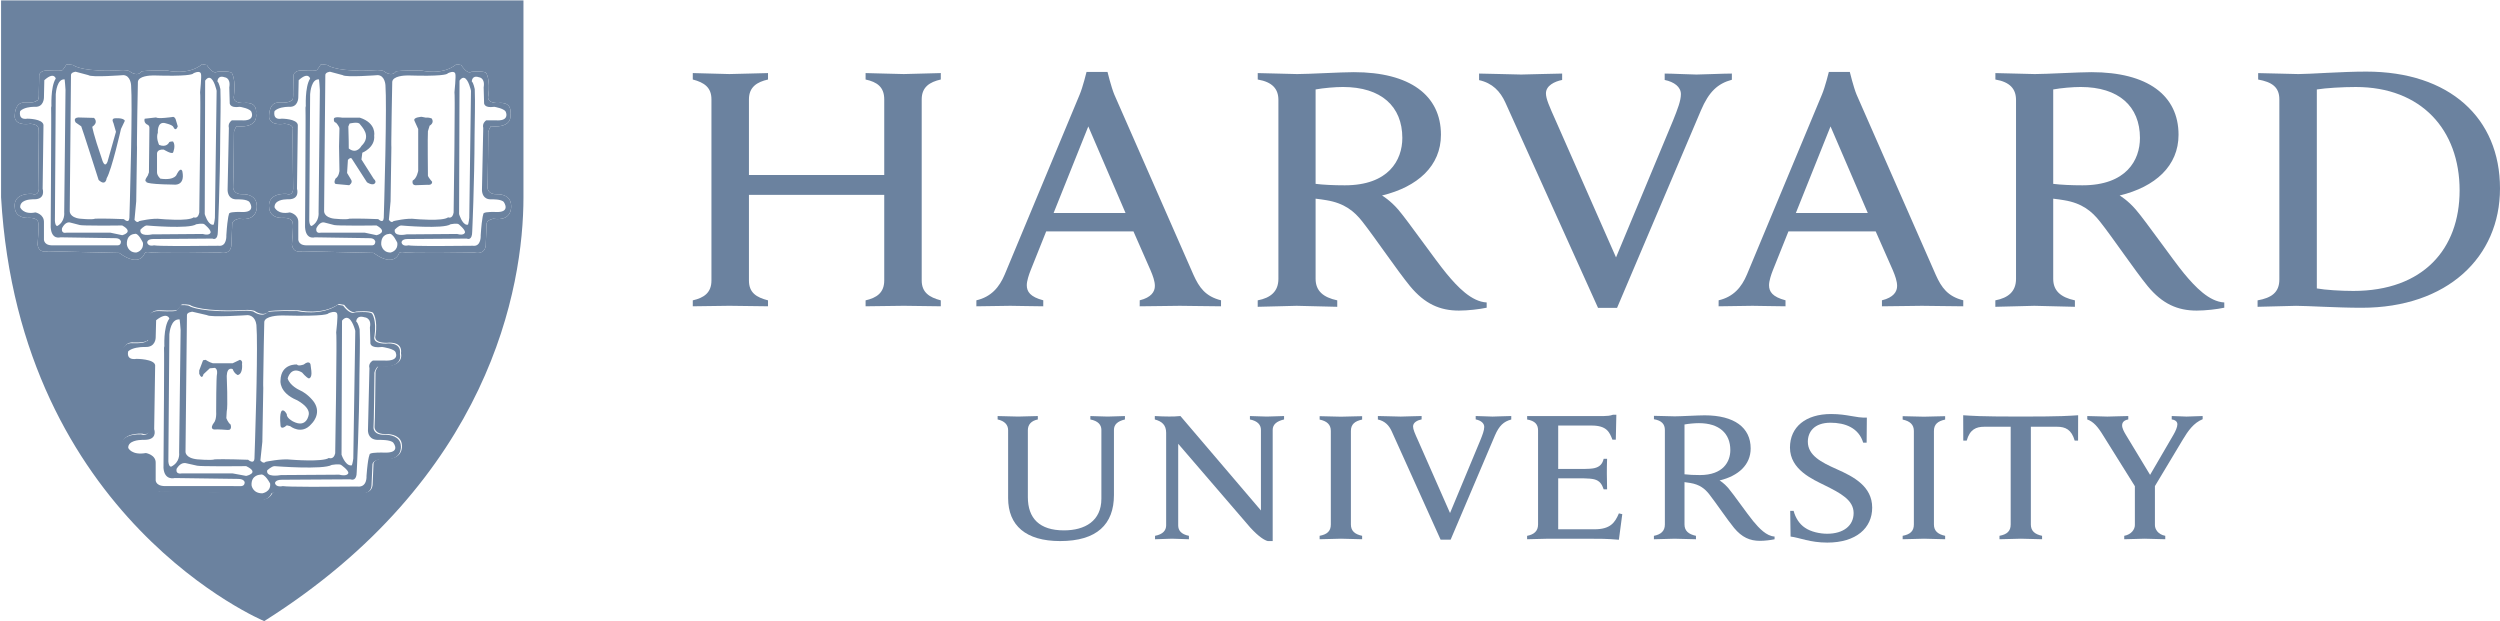 <svg xmlns="http://www.w3.org/2000/svg" width="161" height="40" viewBox="0 0 161 40">
  <g fill="none" fill-rule="evenodd" transform="matrix(1 0 0 -1 0 40)">
    <path fill="#6B829F" fill-rule="nonzero" d="M0.676,7.142 C0.676,7.482 0.454,7.734 1.77969471e-16,7.832 L1.77969471e-16,8.051 C0.251,8.051 1.088,8.018 1.323,8.018 C1.527,8.018 2.337,8.051 2.589,8.051 L2.589,7.832 C2.168,7.75 1.947,7.501 1.947,7.142 L1.947,2.828 C1.947,1.462 2.699,0.689 4.272,0.689 C5.627,0.689 6.682,1.297 6.682,2.726 L6.682,7.159 C6.682,7.479 6.48,7.734 5.972,7.832 L5.972,8.051 C6.157,8.051 6.849,8.018 7.085,8.018 C7.287,8.018 8.013,8.051 8.199,8.051 L8.199,7.832 C7.709,7.715 7.491,7.496 7.491,7.159 L7.491,2.964 C7.491,1.081 6.393,0 4.024,0 C1.819,0 0.676,1 0.676,2.769 L0.676,7.142 Z" transform="translate(64.247 5.155)"/>
    <path fill="#6B829F" fill-rule="nonzero" d="M0.014,0.338 C0.527,0.433 0.73,0.693 0.73,1.011 L0.73,6.973 C0.73,7.479 0.46,7.707 -3.55938941e-16,7.832 L-3.55938941e-16,8.052 C0.26,8.033 0.697,8.021 0.92,8.021 C1.123,8.021 1.438,8.025 1.65,8.052 L6.834,1.971 L6.834,7.159 C6.834,7.478 6.631,7.733 6.125,7.832 L6.125,8.052 C6.31,8.052 6.977,8.018 7.215,8.018 C7.421,8.018 8.135,8.052 8.324,8.052 L8.324,7.832 C7.829,7.716 7.591,7.495 7.591,7.159 L7.591,0 L7.278,0 C7.082,0.045 6.71,0.256 6.144,0.875 L1.506,6.266 L1.506,1.011 C1.506,0.691 1.691,0.438 2.197,0.338 L2.197,0.117 C2.011,0.117 1.344,0.153 1.107,0.153 C0.902,0.153 0.203,0.117 0.014,0.117 L0.014,0.338 Z" transform="translate(74.37 5.155)"/>
    <path fill="#6B829F" fill-rule="nonzero" d="M0.016,2.044 L0.235,2.044 C0.351,1.599 0.607,1.192 0.965,0.958 C1.338,0.696 1.922,0.57 2.395,0.57 C3.438,0.57 4.099,1.086 4.099,1.901 C4.099,2.746 3.252,3.185 2.237,3.69 C1.483,4.067 0,4.689 0,6.119 C0,7.451 1.018,8.28 2.647,8.28 C3.722,8.28 4.226,8.018 4.951,8.051 L4.937,6.435 L4.716,6.435 C4.426,7.388 3.559,7.72 2.61,7.72 C1.548,7.72 1.151,7.114 1.151,6.498 C1.151,5.616 2.016,5.171 2.996,4.735 C4.099,4.246 5.295,3.627 5.295,2.249 C5.295,0.945 4.272,0 2.403,0 C1.291,0 0.624,0.317 0.039,0.389 L0.016,2.044 Z" transform="translate(115.274 5.057)"/>
    <path fill="#6B829F" fill-rule="nonzero" d="M3.149,3.283 L1.038,6.661 C0.678,7.254 0.402,7.567 0,7.715 L0,7.934 C0.289,7.934 1.071,7.899 1.292,7.899 C1.493,7.899 2.336,7.934 2.641,7.934 L2.641,7.715 C2.371,7.667 2.244,7.532 2.244,7.329 C2.244,7.15 2.367,6.92 2.489,6.719 C2.61,6.521 4.046,4.145 4.046,4.145 L5.545,6.718 C5.696,6.976 5.803,7.232 5.803,7.401 C5.803,7.554 5.694,7.682 5.439,7.715 L5.439,7.934 C5.693,7.934 6.226,7.899 6.396,7.899 C6.566,7.899 7.179,7.934 7.431,7.934 L7.431,7.73 C6.854,7.494 6.494,6.989 6.145,6.404 L4.226,3.205 M4.357,3.608 L4.357,0.909 C4.357,0.642 4.561,0.305 5.023,0.221 L5.023,0 C4.766,0 3.925,0.035 3.682,0.035 C3.478,0.035 2.672,0 2.381,0 L2.381,0.221 C2.844,0.305 3.066,0.642 3.066,0.909 L3.066,3.49" transform="translate(134.42 5.273)"/>
    <path fill="#6B829F" fill-rule="nonzero" d="M0.003,7.967 L4.952,7.967 C5.105,7.967 5.373,7.984 5.526,8.05 L5.748,8.05 L5.713,6.446 L5.494,6.446 C5.305,6.951 5.11,7.355 4.152,7.355 L2.003,7.355 L2.003,4.559 L3.659,4.559 C3.901,4.559 4.193,4.579 4.32,4.609 C4.692,4.69 4.856,4.897 4.931,5.214 L5.152,5.214 C5.136,4.972 5.136,4.42 5.136,4.257 C5.136,4.093 5.152,3.512 5.152,3.249 L4.931,3.249 C4.825,3.565 4.68,3.805 4.32,3.893 C4.193,3.927 3.895,3.954 3.659,3.954 L2.003,3.954 L2.003,0.674 L4.34,0.674 C5.361,0.674 5.658,1.099 5.911,1.699 L6.13,1.648 L5.911,0 C5.152,0.067 4.697,0.067 3.835,0.067 L1.365,0.067 C1.127,0.067 0.254,0.033 0,0.033 L0,0.252 C0.446,0.337 0.706,0.557 0.706,0.983 L0.706,7.049 C0.706,7.425 0.503,7.66 0.003,7.744 L0.003,7.967 Z" transform="translate(98.345 5.24)"/>
    <path fill="#6B829F" fill-rule="nonzero" d="M0.721,6.974 C0.721,7.381 0.478,7.605 0.001,7.707 L0.001,7.925 C0.266,7.925 1.126,7.892 1.376,7.892 C1.585,7.892 2.468,7.925 2.737,7.925 L2.737,7.707 C2.263,7.605 2.014,7.402 2.014,6.974 L2.014,0.95 C2.014,0.543 2.259,0.321 2.737,0.221 L2.737,0 C2.469,0 1.622,0.035 1.376,0.035 C1.162,0.035 0.266,0 0,0 L0,0.221 C0.488,0.312 0.721,0.524 0.721,0.95 L0.721,6.974 Z" transform="translate(84.984 5.273)"/>
    <path fill="#6B829F" fill-rule="nonzero" d="M0.722,6.974 C0.722,7.381 0.476,7.605 0,7.707 L0,7.925 C0.265,7.925 1.125,7.892 1.374,7.892 C1.585,7.892 2.468,7.925 2.736,7.925 L2.736,7.707 C2.262,7.605 2.014,7.402 2.014,6.974 L2.014,0.95 C2.014,0.543 2.259,0.321 2.736,0.221 L2.736,0 C2.47,0 1.624,0.035 1.374,0.035 C1.164,0.035 0.265,0 0,0 L0,0.221 C0.487,0.312 0.722,0.524 0.722,0.95 L0.722,6.974 Z" transform="translate(122.531 5.273)"/>
    <path fill="#6B829F" fill-rule="nonzero" d="M3.702,7.9 C0.989,7.9 0.555,7.951 0,7.985 L0.005,6.351 L0.226,6.351 C0.428,7.075 0.833,7.244 1.356,7.244 L3.058,7.244 L3.058,0.95 C3.058,0.525 2.825,0.312 2.337,0.221 L2.337,0 C2.604,0 3.509,0.035 3.717,0.035 C3.966,0.035 4.815,0 5.08,0 L5.08,0.221 C4.6,0.321 4.357,0.543 4.357,0.95 L4.357,7.244 L6.046,7.244 C6.589,7.244 6.977,7.059 7.18,6.351 L7.398,6.351 L7.402,7.985 C6.851,7.951 6.417,7.9 3.702,7.9" transform="translate(126.43 5.273)"/>
    <path fill="#6B829F" fill-rule="nonzero" d="M1.97,1.052 C1.97,0.645 2.229,0.425 2.708,0.323 L2.708,0.102 C2.442,0.102 1.575,0.137 1.327,0.137 C1.114,0.137 0.267,0.102 0,0.102 L0,0.323 C0.444,0.408 0.706,0.627 0.706,1.052 L0.706,7.138 C0.706,7.512 0.502,7.748 0.002,7.832 L0.002,8.051 C0.267,8.051 1.106,8.018 1.344,8.018 C1.732,8.018 2.836,8.083 3.271,8.083 C5.173,8.083 6.231,7.298 6.231,5.953 C6.231,4.896 5.443,4.181 4.229,3.889 C4.229,3.889 4.506,3.728 4.782,3.408 C5.118,3.013 6.023,1.717 6.399,1.263 C6.775,0.808 7.255,0.301 7.77,0.278 L7.77,0.101 C7.523,0.047 7.128,0 6.825,0 C6.179,0 5.664,0.228 5.163,0.832 C4.729,1.358 3.994,2.45 3.561,3.002 C3.285,3.353 2.949,3.628 2.335,3.728 C2.217,3.749 2.105,3.765 1.97,3.781 L1.97,1.052 Z M1.97,4.286 C2.223,4.252 2.595,4.236 2.964,4.236 C4.453,4.236 4.921,5.09 4.921,5.846 C4.921,6.916 4.205,7.579 2.902,7.579 C2.633,7.579 2.242,7.545 1.97,7.494 L1.97,4.286 Z" transform="translate(106.512 5.17)"/>
    <path fill="#6B829F" fill-rule="nonzero" d="M0.893,6.976 C0.72,7.359 0.454,7.64 0,7.739 L0,7.963 C0.282,7.963 1.26,7.927 1.475,7.927 C1.672,7.927 2.527,7.963 2.817,7.963 L2.817,7.746 C2.559,7.696 2.266,7.554 2.266,7.291 C2.266,7.103 2.38,6.847 2.598,6.365 L4.647,1.714 L6.586,6.373 C6.739,6.749 6.85,7.04 6.85,7.263 C6.85,7.509 6.623,7.68 6.3,7.746 L6.3,7.963 C6.558,7.963 7.19,7.927 7.386,7.927 C7.566,7.927 8.307,7.963 8.59,7.963 L8.59,7.739 C8.106,7.609 7.811,7.343 7.54,6.714 L4.686,0 L4.04,0 L0.893,6.976 Z" transform="translate(88.735 5.245)"/>
    <path fill="#6B829F" fill-rule="nonzero" d="M1.693,13.223 C1.363,13.949 0.857,14.479 7.11877883e-16,14.668 L7.11877883e-16,15.091 C0.533,15.091 2.305,15.028 2.711,15.028 C3.087,15.028 4.802,15.091 5.349,15.091 L5.349,14.679 C4.864,14.584 4.306,14.314 4.306,13.816 C4.306,13.464 4.526,12.977 4.933,12.065 L8.819,3.251 L12.497,12.08 C12.783,12.795 12.997,13.342 12.997,13.764 C12.997,14.234 12.562,14.553 11.953,14.679 L11.953,15.091 C12.439,15.091 13.622,15.028 13.998,15.028 C14.339,15.028 15.744,15.091 16.279,15.091 L16.279,14.692 C15.362,14.444 14.801,13.919 14.291,12.727 L8.885,0 L7.661,0 L1.693,13.223 Z" transform="translate(95.253 20.172)"/>
    <path fill="#6B829F" fill-rule="nonzero" d="M0,0.382 C0.706,0.543 1.202,0.863 1.202,1.661 L1.202,13.328 C1.202,14.094 0.74,14.412 0,14.605 L0,15.019 C0.371,15.019 1.967,14.956 2.356,14.956 C2.803,14.956 4.477,15.019 4.845,15.019 L4.845,14.605 C4.14,14.445 3.617,14.125 3.617,13.328 L3.617,8.454 L12.33,8.454 L12.33,13.328 C12.33,14.125 11.865,14.445 11.129,14.605 L11.129,15.019 C11.497,15.019 13.141,14.956 13.587,14.956 C13.973,14.956 15.607,15.019 15.972,15.019 L15.972,14.605 C15.266,14.445 14.743,14.125 14.743,13.328 L14.743,1.661 C14.743,0.895 15.234,0.574 15.972,0.382 L15.972,2.66335007e-16 C15.607,2.66335007e-16 13.973,0.032 13.587,0.032 C13.141,0.032 11.497,2.66335007e-16 11.129,2.66335007e-16 L11.129,0.382 C11.83,0.543 12.33,0.863 12.33,1.661 L12.33,7.175 L3.617,7.175 L3.617,1.661 C3.617,0.863 4.108,0.574 4.845,0.382 L4.845,2.66335007e-16 C4.477,2.66335007e-16 2.803,0.032 2.356,0.032 C1.967,0.032 0.371,2.66335007e-16 0,2.66335007e-16 L0,0.382 Z" transform="translate(44.615 20.275)"/>
    <path fill="#6B829F" fill-rule="nonzero" d="M0,0.476 C0.904,0.637 1.402,0.995 1.402,1.818 L1.402,13.422 C1.402,14.222 0.911,14.539 0.037,14.698 L0.037,15.112 C0.54,15.112 2.179,15.05 2.633,15.05 C3.365,15.05 5.409,15.209 7,15.209 C12.359,15.209 15.612,12.223 15.612,7.683 C15.612,3.27 12.227,0 6.701,0 C5.108,0 3.218,0.125 2.479,0.125 C2.029,0.125 0.502,0.062 0,0.062 L0,0.476 Z M3.816,1.245 C4.361,1.146 5.37,1.084 6.165,1.084 C10.667,1.084 13.011,3.787 13.011,7.558 C13.011,11.467 10.538,14.217 6.329,14.217 C5.469,14.217 4.394,14.153 3.816,14.059 L3.816,1.245 Z" transform="translate(145.388 20.18)"/>
    <path fill="#6B829F" fill-rule="nonzero" d="M3.729,2.043 C3.729,1.27 4.22,0.85 5.123,0.659 L5.123,0.244 C4.62,0.244 2.98,0.308 2.509,0.308 C2.111,0.308 0.502,0.244 0,0.244 L0,0.659 C0.839,0.819 1.333,1.236 1.333,2.043 L1.333,13.564 C1.333,14.273 0.949,14.721 0.002,14.881 L0.002,15.295 C0.505,15.295 2.094,15.232 2.54,15.232 C3.277,15.232 5.366,15.355 6.191,15.355 C9.795,15.355 11.801,13.868 11.801,11.324 C11.801,9.319 10.305,7.969 8.007,7.412 C8.007,7.412 8.528,7.109 9.053,6.5 C9.689,5.754 11.444,3.247 12.154,2.389 C12.863,1.529 13.773,0.569 14.746,0.524 L14.746,0.186 C14.28,0.086 13.534,0 12.963,0 C11.734,0 10.758,0.429 9.809,1.576 C8.991,2.572 7.559,4.689 6.739,5.733 C6.216,6.399 5.584,6.918 4.424,7.109 C4.196,7.148 3.981,7.178 3.729,7.207 L3.729,2.043 Z M3.729,8.162 C4.206,8.1 4.911,8.068 5.61,8.068 C8.428,8.068 9.314,9.687 9.314,11.117 C9.314,13.147 7.958,14.4 5.489,14.4 C4.981,14.4 4.239,14.335 3.729,14.242 L3.729,8.162 Z" transform="translate(80.996 19.998)"/>
    <path fill="#6B829F" fill-rule="nonzero" d="M3.727,2.043 C3.727,1.27 4.22,0.85 5.124,0.659 L5.124,0.244 C4.622,0.244 2.984,0.308 2.513,0.308 C2.107,0.308 0.504,0.244 0,0.244 L0,0.659 C0.837,0.819 1.332,1.236 1.332,2.043 L1.332,13.564 C1.332,14.273 0.945,14.721 0.003,14.881 L0.003,15.295 C0.508,15.295 2.092,15.232 2.541,15.232 C3.28,15.232 5.368,15.355 6.187,15.355 C9.798,15.355 11.798,13.868 11.798,11.324 C11.798,9.319 10.305,7.969 8.006,7.412 C8.006,7.412 8.529,7.109 9.049,6.5 C9.692,5.754 11.447,3.247 12.154,2.389 C12.866,1.529 13.776,0.569 14.744,0.524 L14.744,0.186 C14.284,0.086 13.533,0 12.968,0 C11.737,0 10.757,0.429 9.81,1.576 C8.992,2.572 7.565,4.689 6.738,5.733 C6.214,6.399 5.584,6.918 4.427,7.109 C4.195,7.148 3.983,7.178 3.727,7.207 L3.727,2.043 Z M3.727,8.162 C4.21,8.1 4.911,8.068 5.611,8.068 C8.43,8.068 9.313,9.687 9.313,11.117 C9.313,13.147 7.957,14.4 5.492,14.4 C4.979,14.4 4.241,14.335 3.727,14.242 L3.727,8.162 Z" transform="translate(128.5 19.998)"/>
    <path fill="#6B829F" fill-rule="nonzero" d="M0.001,0.386 C0.954,0.608 1.478,1.224 1.826,2.049 L6.651,13.631 C6.856,14.11 7.095,15.095 7.095,15.095 L8.445,15.095 C8.445,15.095 8.686,14.108 8.887,13.628 L13.986,2.017 C14.35,1.217 14.744,0.64 15.758,0.386 L15.755,-4.43891678e-17 C15.203,-4.43891678e-17 13.487,0.032 13.096,0.032 C12.708,0.032 11.069,-4.43891678e-17 10.518,-4.43891678e-17 L10.52,0.386 C11.262,0.568 11.496,0.944 11.496,1.309 C11.496,1.619 11.368,1.968 11.212,2.331 L10.116,4.825 L4.497,4.825 L3.494,2.317 C3.381,2.033 3.247,1.631 3.247,1.36 C3.247,0.942 3.467,0.608 4.309,0.386 L4.307,-4.43891678e-17 C3.808,-4.43891678e-17 2.491,0.032 2.182,0.032 L-4.44228483e-16,-4.43891678e-17 L0.001,0.386 Z M9.607,6.008 L7.208,11.585 L4.974,6.008 L9.607,6.008 Z" transform="translate(62.878 20.274)"/>
    <path fill="#6B829F" fill-rule="nonzero" d="M0.002,0.386 C0.955,0.608 1.48,1.224 1.826,2.049 L6.653,13.631 C6.858,14.11 7.1,15.095 7.1,15.095 L8.449,15.095 C8.449,15.095 8.688,14.108 8.888,13.628 L13.989,2.017 C14.35,1.217 14.747,0.64 15.757,0.386 L15.755,-4.43891678e-17 C15.205,-4.43891678e-17 13.487,0.032 13.094,0.032 C12.709,0.032 11.071,-4.43891678e-17 10.519,-4.43891678e-17 L10.519,0.386 C11.266,0.568 11.496,0.944 11.496,1.309 C11.496,1.619 11.37,1.968 11.217,2.331 L10.116,4.825 L4.498,4.825 L3.493,2.317 C3.38,2.033 3.248,1.631 3.248,1.36 C3.248,0.942 3.467,0.608 4.309,0.386 L4.309,-4.43891678e-17 C3.809,-4.43891678e-17 2.493,0.032 2.183,0.032 L6.84765346e-17,-4.43891678e-17 L0.002,0.386 Z M9.608,6.008 L7.208,11.585 L4.975,6.008 L9.608,6.008 Z" transform="translate(110.678 20.274)"/>
    <path fill="#6B829F" fill-rule="nonzero" d="M16.947,-2.27373675e-13 C31.475,9.169 33.642,21.488 33.642,27.297 L33.642,27.297 L33.642,39.976 L-8.956468e-13,39.976 L-8.956468e-13,27.297 C1.205,6.559 16.947,-2.27373675e-13 16.947,-2.27373675e-13 Z M7.611,23.711 L3.032,23.821 C3.032,23.821 2.432,23.628 2.35,24.255 C2.35,24.255 2.459,25.505 2.403,25.614 L2.403,25.634 C2.398,25.709 2.346,25.969 1.831,25.969 C1.831,25.969 0.906,25.858 0.879,26.674 C0.879,26.674 0.715,27.547 1.996,27.517 C1.996,27.517 2.403,27.328 2.432,27.845 C2.432,27.845 2.377,31.38 2.403,31.653 C2.403,31.653 2.514,31.976 1.887,32.032 C1.887,32.032 0.986,31.843 0.879,32.441 L0.879,32.453 L0.879,32.453 L0.878,32.535 C0.883,32.766 0.943,33.348 1.423,33.393 C1.423,33.393 2.159,33.337 2.296,33.525 C2.336,33.511 2.456,33.507 2.432,34.073 L2.459,35.187 C2.459,35.187 2.542,35.486 3.003,35.459 C3.003,35.459 3.85,35.405 3.96,35.486 C3.96,35.486 4.15,35.73 4.202,35.84 C4.202,35.84 4.641,35.866 4.722,35.76 C4.722,35.76 5.375,35.322 7.858,35.486 C7.858,35.486 8.238,35.486 8.32,35.377 C8.32,35.377 8.783,35.024 9.055,35.405 C9.055,35.405 9.464,35.486 10.692,35.459 C10.692,35.459 12.025,35.106 12.953,35.866 L13.252,35.81 C13.252,35.81 13.634,35.187 13.909,35.377 C13.909,35.377 14.725,35.459 14.862,35.295 C14.862,35.295 15.136,34.887 14.997,33.825 C14.997,33.825 14.835,33.364 15.625,33.364 C15.625,33.364 16.524,33.525 16.416,32.686 C16.416,32.686 16.662,31.733 15.162,31.869 L15.133,31.823 C15.089,31.752 15.01,31.609 14.996,31.48 L14.996,31.349 C14.993,30.928 14.968,28.279 14.944,27.952 L14.944,27.928 C14.949,27.831 15.004,27.468 15.571,27.49 L15.581,27.49 L15.652,27.49 C15.868,27.482 16.448,27.399 16.47,26.755 C16.47,26.755 16.579,25.723 15.326,25.914 C15.326,25.914 14.944,25.858 14.888,25.614 L14.835,24.255 C14.835,24.255 14.862,23.575 14.097,23.737 C14.039,23.737 12.823,23.714 11.653,23.709 L10.965,23.708 C10.228,23.711 9.619,23.725 9.491,23.763 C9.491,23.763 9.301,23.791 9.247,23.684 C9.247,23.684 8.947,22.73 7.611,23.711 Z M23.992,23.711 L19.412,23.821 C19.412,23.821 18.813,23.628 18.73,24.255 C18.73,24.255 18.84,25.505 18.784,25.614 L18.783,25.634 C18.779,25.709 18.727,25.969 18.212,25.969 C18.212,25.969 17.287,25.858 17.26,26.674 C17.26,26.674 17.096,27.547 18.377,27.517 C18.377,27.517 18.784,27.328 18.813,27.845 C18.813,27.845 18.78,29.936 18.777,31.026 L18.777,31.32 C18.778,31.492 18.78,31.611 18.784,31.653 C18.784,31.653 18.895,31.976 18.268,32.032 C18.268,32.032 17.367,31.843 17.26,32.441 C17.26,32.441 17.204,33.337 17.803,33.393 C17.803,33.393 18.539,33.337 18.677,33.525 C18.717,33.511 18.837,33.507 18.813,34.073 L18.84,35.187 C18.84,35.187 18.922,35.486 19.383,35.459 C19.383,35.459 20.231,35.405 20.34,35.486 C20.34,35.486 20.531,35.73 20.583,35.84 C20.583,35.84 21.022,35.866 21.103,35.76 C21.103,35.76 21.756,35.322 24.239,35.486 C24.239,35.486 24.619,35.486 24.701,35.377 C24.701,35.377 25.164,35.024 25.436,35.405 C25.436,35.405 25.845,35.486 27.073,35.459 C27.073,35.459 28.406,35.106 29.334,35.866 L29.633,35.81 C29.633,35.81 30.014,35.187 30.289,35.377 C30.289,35.377 31.106,35.459 31.243,35.295 C31.243,35.295 31.516,34.887 31.378,33.825 C31.378,33.825 31.216,33.364 32.006,33.364 C32.006,33.364 32.904,33.525 32.797,32.686 C32.797,32.686 33.042,31.733 31.543,31.869 C31.543,31.869 31.396,31.66 31.377,31.48 L31.377,31.349 C31.373,30.928 31.349,28.279 31.324,27.952 L31.325,27.928 C31.329,27.831 31.385,27.468 31.952,27.49 L31.962,27.49 L31.962,27.49 L32.032,27.49 C32.249,27.482 32.829,27.399 32.85,26.755 C32.85,26.755 32.959,25.723 31.707,25.914 C31.707,25.914 31.324,25.858 31.269,25.614 L31.216,24.255 L31.215,24.226 C31.21,24.098 31.147,23.595 30.478,23.737 C30.42,23.737 29.204,23.714 28.033,23.709 L27.346,23.708 C26.609,23.711 25.999,23.725 25.872,23.763 C25.872,23.763 25.682,23.791 25.628,23.684 C25.628,23.684 25.327,22.73 23.992,23.711 Z M15.575,8.268 L10.282,8.378 C10.282,8.378 9.588,8.185 9.493,8.812 C9.493,8.812 9.62,10.062 9.555,10.171 L9.555,10.188 C9.551,10.26 9.496,10.526 8.894,10.526 C8.894,10.526 7.824,10.415 7.793,11.231 C7.793,11.231 7.603,12.104 9.084,12.074 C9.084,12.074 9.555,11.884 9.588,12.401 C9.588,12.401 9.551,14.493 9.547,15.583 L9.547,15.877 C9.548,16.049 9.55,16.168 9.555,16.21 C9.555,16.21 9.683,16.533 8.958,16.589 C8.958,16.589 7.917,16.4 7.793,16.998 C7.793,16.998 7.729,17.894 8.421,17.95 C8.421,17.95 9.272,17.894 9.431,18.082 C9.431,18.082 9.62,17.977 9.588,18.63 L9.62,19.744 C9.62,19.744 9.715,20.043 10.248,20.016 C10.248,20.016 11.228,19.962 11.354,20.043 C11.354,20.043 11.574,20.287 11.635,20.397 C11.635,20.397 12.142,20.423 12.236,20.317 C12.236,20.317 12.991,19.879 15.861,20.043 C15.861,20.043 16.3,20.043 16.395,19.934 C16.395,19.934 16.93,19.581 17.245,19.962 C17.245,19.962 17.718,20.043 19.137,20.016 C19.137,20.016 20.678,19.663 21.751,20.423 L22.097,20.367 C22.097,20.367 22.538,19.744 22.856,19.934 C22.856,19.934 23.8,20.016 23.958,19.852 C23.958,19.852 24.274,19.444 24.114,18.382 C24.114,18.382 23.927,17.921 24.84,17.921 C24.84,17.921 25.879,18.082 25.754,17.243 C25.754,17.243 26.038,16.29 24.305,16.425 C24.305,16.425 24.135,16.217 24.113,16.037 L24.113,15.906 C24.109,15.485 24.081,12.836 24.052,12.508 L24.053,12.485 C24.058,12.388 24.123,12.025 24.778,12.047 L24.788,12.047 L24.788,12.047 L24.861,12.047 C25.103,12.041 25.791,11.964 25.816,11.312 C25.816,11.312 25.942,10.28 24.494,10.471 C24.494,10.471 24.052,10.415 23.988,10.171 L23.927,8.812 L23.926,8.786 C23.921,8.663 23.854,8.151 23.074,8.294 C22.948,8.294 18.161,8.214 17.749,8.32 C17.749,8.32 17.53,8.348 17.467,8.241 C17.467,8.241 17.119,7.287 15.575,8.268 Z" transform="translate(.069)"/>
    <path d="M0,40 L33.675,40 L33.675,27.312 C33.675,21.501 31.505,9.175 16.963,0 C16.963,0 1.207,6.563 0,27.312 L0,40 Z"/>
    <path fill="#6B829F" fill-rule="nonzero" d="M0.122,4.162 C0.04,4.379 0.585,4.406 0.585,4.406 L0.859,4.352 C1.05,4.379 1.241,4.297 1.241,4.297 C1.431,3.998 1.104,3.836 1.104,3.836 L0.995,3.481 C0.967,3.181 0.995,0.598 0.995,0.598 C1.05,0.463 1.267,0.22 1.267,0.22 C1.267,-0.026 0.967,0.027 0.967,0.027 L0.177,0 C-0.068,0.027 0.013,0.3 0.013,0.3 C0.285,0.436 0.368,0.927 0.368,0.927 L0.368,3.618 L0.122,4.162 Z" transform="translate(26.564 28.072)"/>
    <path fill="#6B829F" fill-rule="nonzero" d="M0.906,1.632 L0.852,0.789 L1.095,0.382 C1.261,0.165 0.987,0 0.987,0 L0.115,0.081 C-0.047,0.165 0.115,0.436 0.115,0.436 C0.334,0.57 0.361,0.926 0.361,0.926 L0.334,2.503 L0.361,3.645 C0.361,3.782 0.143,4.025 0.143,4.025 C-0.047,4.052 0.007,4.297 0.007,4.297 C0.061,4.433 0.523,4.352 0.523,4.352 L1.669,4.352 C2.76,3.998 2.597,3.209 2.597,3.209 C2.679,2.422 1.834,2.094 1.834,2.094 L1.777,1.658 L2.569,0.41 C2.705,0.3 2.679,0.19 2.679,0.19 C2.569,-0.109 2.132,0.19 2.132,0.19 L1.152,1.714 C1.07,1.824 0.906,1.632 0.906,1.632 M0.933,3.782 C0.96,3.182 0.96,2.366 0.96,2.366 C1.479,1.958 1.777,2.53 1.777,2.53 C2.458,3.182 1.777,3.782 1.669,3.944 C1.559,4.108 1.014,3.972 1.014,3.972 L0.933,3.782 Z" transform="translate(21.5 28.072)"/>
    <path fill="#6B829F" fill-rule="nonzero" d="M1.772,3.482 C1.772,3.482 1.854,1.47 1.772,1.198 L1.746,0.762 C1.746,0.762 1.854,0.465 2.018,0.354 C2.018,0.354 2.155,-0.025 1.827,0.001 C1.827,0.001 1.147,0.056 0.983,0.03 C0.983,0.03 0.6,0.03 0.983,0.517 C0.983,0.517 1.119,0.71 1.091,1.198 C1.091,1.198 1.091,3.482 1.147,3.617 C1.147,3.617 1.2,3.918 1.009,4 L0.681,3.971 L0.274,3.591 C0.274,3.591 0.191,3.181 0,3.617 L0,3.836 L0.247,4.489 L0.411,4.517 C0.411,4.517 0.655,4.353 0.872,4.297 L2.155,4.297 L2.618,4.517 C2.618,4.517 2.808,4.489 2.756,4.244 C2.756,4.244 2.835,3.617 2.481,3.537 C2.481,3.537 2.263,3.617 2.155,3.918 C2.155,3.918 1.8,4.106 1.772,3.482" transform="translate(12.83 12.31)"/>
    <path fill="#6B829F" fill-rule="nonzero" d="M1.081,4.2 C1.081,4.2 0.047,4.282 0.022,3.168 C0.022,3.168 -0.091,2.404 1.056,1.914 C1.056,1.914 1.902,1.508 1.845,0.992 C1.845,0.992 1.736,0.067 0.836,0.529 C0.836,0.529 0.401,0.748 0.43,0.992 C0.43,0.992 0.292,1.292 0.129,1.237 C0.129,1.237 -0.063,1.183 0.022,0.285 C0.022,0.285 0.022,-0.069 0.43,0.285 L0.645,0.229 C0.645,0.229 1.382,-0.369 2.008,0.367 C2.008,0.367 2.691,0.992 2.199,1.753 C2.199,1.753 1.845,2.295 1.219,2.567 C1.219,2.567 0.619,2.842 0.484,3.304 C0.484,3.304 0.675,4.121 1.409,3.686 C1.409,3.686 1.682,3.359 1.845,3.304 C1.845,3.304 2.064,3.304 2.008,3.795 L1.956,4.2 C1.956,4.2 1.902,4.503 1.519,4.2 C1.519,4.2 1.164,4.066 1.081,4.2" transform="translate(18.042 12.326)"/>
    <path fill="#6B829F" fill-rule="nonzero" d="M6.738 15.932C8.074 14.95 8.375 15.904 8.375 15.904 8.429 16.011 8.619 15.984 8.619 15.984 8.975 15.877 13.116 15.957 13.225 15.957 13.894 15.815 13.957 16.319 13.962 16.446L13.962 16.475 14.016 17.835C14.071 18.078 14.453 18.135 14.453 18.135 15.706 17.943 15.597 18.976 15.597 18.976 15.571 19.768 14.699 19.71 14.699 19.71 14.132 19.689 14.076 20.051 14.072 20.148L14.071 20.172C14.083 20.328 14.095 21.016 14.104 21.737L14.109 22.131C14.118 22.912 14.124 23.626 14.124 23.626 14.098 23.816 14.29 24.089 14.29 24.089 15.789 23.954 15.543 24.906 15.543 24.906 15.651 25.746 14.753 25.584 14.753 25.584 13.962 25.584 14.124 26.046 14.124 26.046 14.263 27.107 13.99 27.515 13.99 27.515 13.853 27.679 13.036 27.597 13.036 27.597 12.761 27.408 12.38 28.031 12.38 28.031L12.38 28.031 12.081 28.086C11.153 27.326 9.819 27.679 9.819 27.679 8.592 27.707 8.183 27.626 8.183 27.626 7.91 27.244 7.448 27.597 7.448 27.597 7.365 27.707 6.986 27.707 6.986 27.707 4.503 27.543 3.85 27.98 3.85 27.98 3.769 28.086 3.33 28.061 3.33 28.061 3.278 27.95 3.087 27.707 3.087 27.707 2.978 27.626 2.13 27.679 2.13 27.679 1.669 27.707 1.587 27.408 1.587 27.408L1.587 27.408 1.56 26.294C1.583 25.728 1.464 25.731 1.431 25.742 1.286 25.558.55 25.613.55 25.613-.049 25.558.007 24.662.007 24.662.114 24.063 1.015 24.252 1.015 24.252 1.642 24.197 1.53 23.874 1.53 23.874 1.526 23.831 1.524 23.712 1.524 23.54L1.524 23.247C1.527 22.157 1.56 20.065 1.56 20.065 1.53 19.548 1.123 19.738 1.123 19.738-.158 19.768.007 18.895.007 18.895.034 18.078.959 18.19.959 18.19 1.474 18.19 1.526 17.929 1.53 17.854L1.53 17.835C1.587 17.725 1.477 16.475 1.477 16.475 1.56 15.849 2.159 16.041 2.159 16.041L2.159 16.041zM7.392 18.19C7.366 17.784 7.038 18.108 7.038 18.108 6.444 18.133 6.012 18.141 5.715 18.143L5.715 18.143 5.518 18.143C5.345 18.142 5.244 18.139 5.205 18.138L5.205 18.138 5.185 18.137C4.996 18.055 4.204 18.137 4.204 18.137 3.523 18.219 3.55 18.624 3.55 18.624L3.55 18.624 3.63 27.355C3.603 27.574 3.932 27.6 3.932 27.6L3.932 27.6 4.749 27.382C4.94 27.22 7.01 27.382 7.01 27.382 7.475 27.355 7.502 26.73 7.502 26.73 7.549 26.096 7.535 24.417 7.504 22.714L7.504 22.714 7.493 22.176C7.452 20.122 7.392 18.19 7.392 18.19zM8.02 17.98C7.883 17.815 7.721 18.063 7.721 18.063L7.721 18.063 7.832 19.257 7.883 22.711C7.88 22.726 7.879 22.786 7.878 22.882L7.879 23.119C7.881 23.513 7.89 24.142 7.9 24.777L7.906 25.157C7.923 26.1 7.94 26.955 7.94 26.955 7.986 27.327 8.714 27.359 8.921 27.361L8.921 27.361 8.976 27.361C11.063 27.295 11.433 27.426 11.498 27.478L11.498 27.478 11.508 27.49C11.512 27.496 11.511 27.499 11.511 27.499L11.511 27.499 11.61 27.541C11.976 27.679 11.999 27.468 11.999 27.468 12.055 27.361 11.945 26.274 11.945 26.274 11.955 26.251 11.959 26.01 11.96 25.626L11.96 25.626 11.96 25.263C11.959 24.606 11.952 23.702 11.943 22.769L11.943 22.769 11.937 22.208C11.919 20.48 11.895 18.803 11.892 18.556L11.891 18.524C11.809 18.089 11.537 18.224 11.537 18.224 11.184 17.951 9.438 18.115 9.438 18.115 8.893 18.196 8.02 17.98 8.02 17.98zM6.847 16.666C6.847 16.394 6.629 16.421 6.629 16.421L6.629 16.421 2.376 16.421C1.831 16.446 1.889 16.854 1.889 16.854L1.889 16.854 1.889 17.89C1.913 18.431 1.342 18.541 1.342 18.541.55 18.377.359 18.866.359 18.866.338 19.323.926 19.381 1.163 19.386L1.163 19.386 1.247 19.386 1.259 19.385C2.023 19.385 1.805 20.065 1.805 20.065L1.805 20.065 1.859 24.173C1.805 24.578.822 24.578.822 24.578.196 24.47.359 25.068.359 25.068.59 25.299 1.031 25.336 1.222 25.341L1.222 25.341 1.315 25.341C1.889 25.313 1.889 25.939 1.889 25.939L1.889 25.939 1.913 27.055C2.541 27.625 2.65 27.162 2.65 27.162 2.297 26.617 2.376 25.286 2.376 25.286 2.376 25.286 2.355 25.381 2.346 25.42L2.346 25.42 2.343 25.43 2.35 25.396C2.355 25.373 2.357 25.141 2.357 24.77L2.357 24.223C2.354 22.247 2.329 18.405 2.324 17.702L2.324 17.702 2.323 17.603 2.323 17.59C2.376 16.746 2.952 16.937 2.952 16.937L2.952 16.937 6.494 16.881C6.82 16.881 6.847 16.666 6.847 16.666zM11.163 16.377L10.37 16.377C9.683 16.38 9.103 16.392 8.975 16.421 8.975 16.421 8.592 16.311 8.538 16.611 8.538 16.611 8.538 16.827 8.917 16.827L8.917 16.827 12.736 16.855C12.782 16.834 13.089 16.711 13.089 17.318 13.089 17.318 13.229 20.283 13.242 23.547 13.247 24.518 13.289 25.537 13.252 26.482 13.252 26.482 13.171 26.889 13.062 26.973 13.062 26.973 13.062 27.408 13.527 27.243 13.527 27.243 13.933 27.217 13.825 26.592L13.825 26.592 13.852 25.64C13.845 25.591 13.817 25.239 14.507 25.341 14.507 25.341 15.242 25.232 15.268 24.96L15.268 24.96 15.275 24.939C15.305 24.84 15.386 24.421 14.617 24.47L14.617 24.47 13.991 24.47 13.982 24.464C13.934 24.432 13.727 24.271 13.799 23.98L13.799 23.98 13.717 20.038 13.717 20.029 13.717 19.967C13.723 19.794 13.792 19.363 14.317 19.383 14.317 19.383 14.998 19.411 15.133 19.194 15.133 19.194 15.598 18.514 14.589 18.568 14.589 18.568 13.962 18.597 13.825 18.488 13.825 18.488 13.717 18.349 13.635 17.073 13.635 17.073 13.689 16.311 13.117 16.394L13.117 16.394 13.061 16.393C12.827 16.39 11.887 16.378 10.965 16.377zM12.733 17.747C12.428 17.792 12.244 18.433 12.244 18.433L12.244 18.433 12.271 27.028C12.36 27.152 12.441 27.206 12.515 27.211L12.515 27.211 12.57 27.206C12.851 27.134 13.01 26.376 13.01 26.376L13.01 26.376 12.899 18.189C12.873 17.915 12.819 17.751 12.819 17.751L12.819 17.751zM2.758 17.671C2.758 17.671 2.623 17.616 2.595 17.996L2.595 17.996 2.65 26.155 2.651 26.168C2.66 26.285 2.739 27.159 3.223 27.107 3.223 27.107 3.278 26.565 3.278 26.429L3.278 26.429 3.277 26.381C3.275 26.078 3.257 24.431 3.239 22.726L3.239 22.726 3.233 22.17C3.215 20.505 3.198 18.92 3.195 18.62L3.195 18.62 3.194 18.569C3.203 18.49 3.243 17.949 2.758 17.671zM6.93 17.073L6.599 17.144 6.166 17.236 3.358 17.236C3.255 17.215 3.184 17.224 3.138 17.248 2.998 17.321 3.058 17.536 3.058 17.536 3.245 17.888 3.448 17.908 3.534 17.898 3.561 17.895 3.577 17.889 3.577 17.889 3.601 17.883 3.645 17.871 3.7 17.857L3.7 17.857 3.787 17.835C3.973 17.787 4.203 17.727 4.203 17.727 4.297 17.703 4.811 17.694 5.368 17.693L5.368 17.693 5.742 17.692C5.804 17.692 5.865 17.693 5.926 17.693L6.103 17.693C6.565 17.696 6.929 17.7 6.929 17.7 7.723 17.263 6.93 17.073 6.93 17.073L6.93 17.073zM8.854 17.125C8.756 17.105 8.025 16.97 8.102 17.427 8.102 17.427 8.346 17.699 8.511 17.699 8.511 17.699 11.236 17.453 11.7 17.779 11.7 17.779 12.11 17.86 12.217 17.779 12.217 17.779 12.626 17.453 12.626 17.264 12.626 17.264 12.599 17.017 12.11 17.153L12.11 17.153 12.049 17.152C11.656 17.149 9.469 17.131 8.963 17.127L8.963 17.127 8.865 17.127zM7.828 15.957C7.284 15.957 7.229 16.476 7.229 16.476 7.202 17.153 7.721 17.153 7.721 17.153 7.965 17.264 8.266 16.582 8.266 16.582 8.319 16.041 7.828 15.957 7.828 15.957zM23.119 15.932C24.455 14.95 24.756 15.904 24.756 15.904 24.81 16.011 25 15.984 25 15.984 25.356 15.877 29.497 15.957 29.605 15.957 30.275 15.815 30.338 16.319 30.343 16.446L30.343 16.475 30.396 17.835C30.452 18.078 30.834 18.135 30.834 18.135 32.087 17.943 31.978 18.976 31.978 18.976 31.952 19.768 31.079 19.71 31.079 19.71 30.513 19.689 30.457 20.051 30.452 20.148L30.452 20.172C30.464 20.328 30.475 21.016 30.485 21.737L30.49 22.131C30.499 22.912 30.505 23.626 30.505 23.626 30.479 23.816 30.671 24.089 30.671 24.089 32.17 23.954 31.924 24.906 31.924 24.906 32.032 25.746 31.133 25.584 31.133 25.584 30.343 25.584 30.505 26.046 30.505 26.046 30.644 27.107 30.371 27.515 30.371 27.515 30.234 27.679 29.417 27.597 29.417 27.597 29.142 27.408 28.761 28.031 28.761 28.031L28.761 28.031 28.462 28.086C27.533 27.326 26.2 27.679 26.2 27.679 24.972 27.707 24.564 27.626 24.564 27.626 24.291 27.244 23.829 27.597 23.829 27.597 23.746 27.707 23.367 27.707 23.367 27.707 20.883 27.543 20.231 27.98 20.231 27.98 20.149 28.086 19.71 28.061 19.71 28.061 19.658 27.95 19.468 27.707 19.468 27.707 19.358 27.626 18.511 27.679 18.511 27.679 18.05 27.707 17.968 27.408 17.968 27.408L17.968 27.408 17.94 26.294C17.964 25.728 17.844 25.731 17.812 25.742 17.667 25.558 16.931 25.613 16.931 25.613 16.332 25.558 16.388 24.662 16.388 24.662 16.495 24.063 17.395 24.252 17.395 24.252 18.022 24.197 17.911 23.874 17.911 23.874 17.907 23.831 17.905 23.712 17.904 23.54L17.904 23.247C17.908 22.157 17.94 20.065 17.94 20.065 17.911 19.548 17.504 19.738 17.504 19.738 16.223 19.768 16.388 18.895 16.388 18.895 16.414 18.078 17.34 18.19 17.34 18.19 17.854 18.19 17.907 17.929 17.911 17.854L17.911 17.835C17.968 17.725 17.858 16.475 17.858 16.475 17.94 15.849 18.54 16.041 18.54 16.041L18.54 16.041zM23.773 18.19C23.746 17.784 23.419 18.108 23.419 18.108 22.825 18.133 22.393 18.141 22.096 18.143L22.096 18.143 21.898 18.143C21.725 18.142 21.625 18.139 21.585 18.138L21.585 18.138 21.566 18.137C21.376 18.055 20.584 18.137 20.584 18.137 19.903 18.219 19.931 18.624 19.931 18.624L19.931 18.624 20.01 27.355C19.984 27.574 20.313 27.6 20.313 27.6L20.313 27.6 21.129 27.382C21.321 27.22 23.391 27.382 23.391 27.382 23.856 27.355 23.882 26.73 23.882 26.73 23.929 26.096 23.915 24.417 23.884 22.714L23.884 22.714 23.874 22.176C23.833 20.122 23.773 18.19 23.773 18.19zM24.401 17.98C24.264 17.815 24.102 18.063 24.102 18.063L24.102 18.063 24.212 19.257 24.264 22.711C24.261 22.726 24.26 22.786 24.259 22.882L24.259 23.119C24.261 23.513 24.27 24.142 24.281 24.777L24.287 25.157C24.303 26.1 24.32 26.955 24.32 26.955 24.367 27.327 25.095 27.359 25.302 27.361L25.302 27.361 25.356 27.361C27.444 27.295 27.813 27.426 27.878 27.478L27.878 27.478 27.889 27.49C27.893 27.496 27.892 27.499 27.892 27.499L27.892 27.499 27.991 27.541C28.357 27.679 28.38 27.468 28.38 27.468 28.436 27.361 28.326 26.274 28.326 26.274 28.335 26.251 28.34 26.01 28.341 25.626L28.341 25.626 28.341 25.263C28.34 24.606 28.333 23.702 28.324 22.769L28.324 22.769 28.318 22.208C28.299 20.48 28.276 18.803 28.273 18.556L28.272 18.524C28.19 18.089 27.918 18.224 27.918 18.224 27.564 17.951 25.819 18.115 25.819 18.115 25.274 18.196 24.401 17.98 24.401 17.98zM23.228 16.666C23.228 16.394 23.01 16.421 23.01 16.421L23.01 16.421 18.757 16.421C18.212 16.446 18.269 16.854 18.269 16.854L18.269 16.854 18.269 17.89C18.294 18.431 17.723 18.541 17.723 18.541 16.931 18.377 16.74 18.866 16.74 18.866 16.719 19.323 17.307 19.381 17.543 19.386L17.543 19.386 17.628 19.386 17.64 19.385C18.404 19.385 18.185 20.065 18.185 20.065L18.185 20.065 18.239 24.173C18.185 24.578 17.203 24.578 17.203 24.578 16.577 24.47 16.74 25.068 16.74 25.068 16.971 25.299 17.412 25.336 17.603 25.341L17.603 25.341 17.695 25.341C18.269 25.313 18.269 25.939 18.269 25.939L18.269 25.939 18.294 27.055C18.921 27.625 19.031 27.162 19.031 27.162 18.677 26.617 18.757 25.286 18.757 25.286 18.757 25.286 18.736 25.381 18.727 25.42L18.727 25.42 18.724 25.43 18.731 25.396C18.735 25.373 18.738 25.141 18.738 24.77L18.738 24.223C18.735 22.247 18.709 18.405 18.704 17.702L18.704 17.702 18.704 17.603 18.704 17.59C18.757 16.746 19.333 16.937 19.333 16.937L19.333 16.937 22.875 16.881C23.2 16.881 23.228 16.666 23.228 16.666zM27.544 16.377L26.75 16.377C26.063 16.38 25.483 16.392 25.356 16.421 25.356 16.421 24.972 16.311 24.918 16.611 24.918 16.611 24.918 16.827 25.298 16.827L25.298 16.827 29.117 16.855C29.163 16.834 29.47 16.711 29.47 17.318 29.47 17.318 29.61 20.283 29.622 23.547 29.628 24.518 29.67 25.537 29.633 26.482 29.633 26.482 29.552 26.889 29.443 26.973 29.443 26.973 29.443 27.408 29.908 27.243 29.908 27.243 30.314 27.217 30.206 26.592L30.206 26.592 30.233 25.64C30.226 25.591 30.197 25.239 30.887 25.341 30.887 25.341 31.622 25.232 31.649 24.96L31.649 24.96 31.656 24.939C31.686 24.84 31.767 24.421 30.998 24.47L30.998 24.47 30.372 24.47 30.362 24.464C30.315 24.432 30.107 24.271 30.18 23.98L30.18 23.98 30.098 20.038 30.098 20.029 30.098 19.967C30.104 19.794 30.173 19.363 30.698 19.383 30.698 19.383 31.379 19.411 31.514 19.194 31.514 19.194 31.979 18.514 30.97 18.568 30.97 18.568 30.342 18.597 30.206 18.488 30.206 18.488 30.098 18.349 30.016 17.073 30.016 17.073 30.07 16.311 29.497 16.394L29.497 16.394 29.442 16.393C29.208 16.39 28.268 16.378 27.346 16.377zM29.113 17.747C28.809 17.792 28.625 18.433 28.625 18.433L28.625 18.433 28.652 27.028C28.74 27.152 28.822 27.206 28.896 27.211L28.896 27.211 28.95 27.206C29.232 27.134 29.391 26.376 29.391 26.376L29.391 26.376 29.28 18.189C29.253 17.915 29.199 17.751 29.199 17.751L29.199 17.751zM19.139 17.671C19.139 17.671 19.004 17.616 18.975 17.996L18.975 17.996 19.031 26.155 19.032 26.168C19.04 26.285 19.12 27.159 19.603 27.107 19.603 27.107 19.658 26.565 19.658 26.429L19.658 26.429 19.658 26.381C19.655 26.078 19.638 24.431 19.62 22.726L19.62 22.726 19.614 22.17C19.596 20.505 19.579 18.92 19.576 18.62L19.576 18.62 19.575 18.569C19.584 18.49 19.624 17.949 19.139 17.671zM23.311 17.073L22.98 17.144 22.547 17.236 19.739 17.236C19.635 17.215 19.565 17.224 19.519 17.248 19.378 17.321 19.439 17.536 19.439 17.536 19.625 17.888 19.829 17.908 19.915 17.898 19.942 17.895 19.957 17.889 19.957 17.889 19.982 17.883 20.026 17.871 20.081 17.857L20.081 17.857 20.168 17.835C20.354 17.787 20.584 17.727 20.584 17.727 20.677 17.703 21.192 17.694 21.749 17.693L21.749 17.693 22.123 17.692C22.185 17.692 22.246 17.693 22.306 17.693L22.483 17.693C22.946 17.696 23.31 17.7 23.31 17.7 24.104 17.263 23.311 17.073 23.311 17.073L23.311 17.073zM25.235 17.125C25.137 17.105 24.405 16.97 24.482 17.427 24.482 17.427 24.727 17.699 24.892 17.699 24.892 17.699 27.617 17.453 28.08 17.779 28.08 17.779 28.491 17.86 28.598 17.779 28.598 17.779 29.007 17.453 29.007 17.264 29.007 17.264 28.98 17.017 28.491 17.153L28.491 17.153 28.43 17.152C28.036 17.149 25.849 17.131 25.344 17.127L25.344 17.127 25.246 17.127zM24.209 15.957C23.665 15.957 23.61 16.476 23.61 16.476 23.583 17.153 24.102 17.153 24.102 17.153 24.346 17.264 24.647 16.582 24.647 16.582 24.7 16.041 24.209 15.957 24.209 15.957zM14.635.443C16.179-.538 16.526.416 16.526.416 16.589.523 16.809.495 16.809.495 17.22.388 22.007.469 22.133.469 23.017.307 22.986.987 22.986.987L22.986.987 23.047 2.346C23.112 2.589 23.553 2.646 23.553 2.646 25.002 2.454 24.876 3.486 24.876 3.486 24.851 4.138 24.162 4.215 23.92 4.221L23.847 4.221 23.847 4.221 23.837 4.221C23.081 4.196 23.112 4.682 23.112 4.682 23.125 4.839 23.139 5.526 23.149 6.247L23.155 6.64C23.166 7.422 23.173 8.136 23.173 8.136 23.142 8.326 23.364 8.598 23.364 8.598 25.098 8.463 24.813 9.415 24.813 9.415 24.938 10.254 23.899 10.093 23.899 10.093 22.986 10.093 23.173 10.554 23.173 10.554 23.333 11.616 23.017 12.023 23.017 12.023 22.859 12.187 21.915 12.105 21.915 12.105 21.597 11.916 21.156 12.539 21.156 12.539L21.156 12.539 20.811 12.594C19.738 11.835 18.196 12.187 18.196 12.187 16.777 12.215 16.305 12.134 16.305 12.134 15.989 11.753 15.455 12.105 15.455 12.105 15.359 12.215 14.921 12.215 14.921 12.215 12.05 12.051 11.295 12.488 11.295 12.488 11.201 12.594 10.694 12.569 10.694 12.569 10.634 12.458 10.414 12.215 10.414 12.215 10.287 12.134 9.307 12.187 9.307 12.187 8.774 12.215 8.679 11.916 8.679 11.916L8.679 11.916 8.648 10.802C8.679 10.149 8.49 10.254 8.49 10.254 8.332 10.066 7.481 10.122 7.481 10.122 6.788 10.066 6.853 9.171 6.853 9.171 6.976 8.573 8.018 8.761 8.018 8.761 8.646 8.713 8.633 8.464 8.618 8.398L8.614 8.383C8.609 8.341 8.607 8.221 8.606 8.05L8.606 7.756C8.61 6.666 8.648 4.575 8.648 4.575 8.614 4.058 8.143 4.248 8.143 4.248 6.662 4.278 6.853 3.405 6.853 3.405 6.883 2.589 7.953 2.7 7.953 2.7 8.555 2.7 8.61 2.434 8.614 2.363L8.614 2.346C8.679 2.236 8.552.987 8.552.987 8.648.36 9.341.553 9.341.553L9.341.553zM15.446 2.692C15.416 2.285 15.037 2.611 15.037 2.611 14.342 2.636 13.839 2.644 13.495 2.646L13.204 2.645C12.991 2.644 12.895 2.639 12.895 2.639 12.676 2.557 11.761 2.639 11.761 2.639 10.974 2.722 11.006 3.129 11.006 3.129L11.006 3.129 11.098 11.898C11.067 12.119 11.447 12.145 11.447 12.145L11.447 12.145 12.391 11.926C12.612 11.762 15.005 11.926 15.005 11.926 15.46 11.902 15.551 11.449 15.569 11.31L15.573 11.27C15.624 10.667 15.613 9.122 15.581 7.506L15.581 7.506 15.569 6.967 15.557 6.429C15.509 4.468 15.446 2.692 15.446 2.692zM16.172 2.482C16.014 2.317 15.827 2.566 15.827 2.566L15.827 2.566 15.954 3.764 16.014 7.234C16.011 7.249 16.009 7.309 16.008 7.406L16.009 7.643C16.015 8.714 16.079 11.496 16.079 11.496 16.133 11.874 16.993 11.904 17.221 11.905L17.221 11.905 17.276 11.904C20.092 11.828 20.204 12.018 20.207 12.041L20.207 12.043 20.321 12.086C20.744 12.224 20.771 12.012 20.771 12.012 20.836 11.904 20.709 10.813 20.709 10.813 20.719 10.789 20.725 10.547 20.726 10.161L20.726 10.161 20.726 9.592C20.723 8.922 20.715 8.049 20.704 7.159L20.699 6.673C20.676 4.813 20.646 3.029 20.646 3.029 20.551 2.591 20.237 2.727 20.237 2.727 19.828 2.453 17.811 2.618 17.811 2.618 17.181 2.699 16.172 2.482 16.172 2.482zM14.596.915L9.649.916C9.019.941 9.085 1.351 9.085 1.351L9.085 1.351 9.085 2.392C9.114 2.936 8.454 3.045 8.454 3.045 7.538 2.88 7.318 3.372 7.318 3.372 7.293 3.831 7.973 3.89 8.246 3.895L8.344 3.894 8.344 3.894 8.357 3.894C9.143 3.894 9.03 4.433 8.996 4.553L8.988 4.576 9.051 8.702C8.988 9.109 7.852 9.109 7.852 9.109 7.129 9.001 7.318 9.601 7.318 9.601 7.585 9.834 8.094 9.871 8.315 9.875L8.422 9.875C9.085 9.848 9.085 10.476 9.085 10.476L9.085 10.476 9.114 11.597C9.839 12.169 9.966 11.705 9.966 11.705 9.557 11.157 9.649 9.82 9.649 9.82 9.649 9.82 9.587 10.066 9.619 9.931 9.623 9.911 9.626 9.737 9.627 9.453L9.627 9.453 9.627 8.752C9.626 8.136 9.622 7.34 9.618 6.513L9.618 6.513 9.614 5.959C9.604 4.16 9.59 2.376 9.588 2.121L9.587 2.091C9.649 1.243 10.314 1.435 10.314 1.435L10.314 1.435 14.408 1.378C14.785 1.378 14.816 1.163 14.816 1.163 14.816.949 14.664.919 14.596.915zM19.807.872L18.946.872C18.126.875 17.427.886 17.275.916 17.275.916 16.833.806 16.77 1.107 16.77 1.107 16.77 1.324 17.209 1.324L17.209 1.324 21.623 1.352 21.643 1.345C21.725 1.317 22.031 1.251 22.031 1.817 22.031 1.817 22.193 4.795 22.207 8.074 22.213 9.049 22.262 10.073 22.219 11.021 22.219 11.021 22.125 11.43 21.999 11.514 21.999 11.514 21.999 11.951 22.537 11.786 22.537 11.786 23.006 11.76 22.881 11.132L22.881 11.132 22.912 10.176C22.904 10.129 22.868 9.772 23.669 9.875 23.669 9.875 24.519 9.766 24.549 9.493 24.549 9.493 24.804 8.945 23.797 9.001L23.797 9.001 23.073 9.001 23.062 8.995C23.008 8.963 22.767 8.801 22.851 8.509L22.851 8.509 22.757 4.549 22.756 4.541 22.756 4.486C22.761 4.318 22.834 3.871 23.45 3.891 23.45 3.891 24.237 3.92 24.393 3.701 24.393 3.701 24.931 3.018 23.764 3.073 23.764 3.073 23.039 3.101 22.881 2.992 22.881 2.992 22.757 2.853 22.662 1.571 22.662 1.571 22.724.806 22.063.889L22.063.889 22.007.888C21.751.885 20.664.873 19.592.872zM21.626 2.247C21.27 2.284 21.054 2.937 21.054 2.937L21.054 2.937 21.085 11.57C21.183 11.689 21.273 11.744 21.356 11.752L21.356 11.752 21.416 11.751C21.75 11.698 21.939 10.915 21.939 10.915L21.939 10.915 21.811 2.692C21.78 2.417 21.718 2.252 21.718 2.252L21.718 2.252zM10.091 2.172C10.091 2.172 9.934 2.116 9.901 2.498L9.901 2.498 9.966 10.693 9.967 10.706C9.976 10.823 10.068 11.701 10.627 11.65 10.627 11.65 10.691 11.105 10.691 10.968L10.691 10.968 10.69 10.898C10.682 10.15 10.603 3.762 10.595 3.125L10.595 3.125 10.595 3.074C10.604 2.995 10.651 2.451 10.091 2.172zM14.913 1.571L14.613 1.627 14.029 1.735 10.784 1.735C10.712 1.722 10.654 1.72 10.608 1.726 10.347 1.758 10.437 2.036 10.437 2.036 10.632 2.357 10.844 2.403 10.957 2.401 11.006 2.401 11.036 2.39 11.036 2.39 11.053 2.387 11.079 2.381 11.11 2.374 11.314 2.329 11.76 2.228 11.76 2.228 11.87 2.203 12.48 2.195 13.135 2.193L13.891 2.194C14.332 2.196 14.706 2.199 14.849 2.2L14.849 2.2 14.913 2.201C15.828 1.762 14.913 1.571 14.913 1.571L14.913 1.571zM17.136 1.623C17.023 1.603 16.177 1.467 16.266 1.927 16.266 1.927 16.548 2.2 16.74 2.2 16.74 2.2 19.889 1.953 20.425 2.28 20.425 2.28 20.899 2.362 21.023 2.28 21.023 2.28 21.495 1.953 21.495 1.763 21.495 1.763 21.464 1.514 20.899 1.651L20.899 1.651 20.786 1.65C20.23 1.646 17.792 1.629 17.248 1.626L17.248 1.626 17.149 1.625zM15.95.45C15.321.45 15.258.972 15.258.972 15.226 1.651 15.827 1.651 15.827 1.651 16.109 1.763 16.456 1.078 16.456 1.078 16.518.535 15.95.45 15.95.45z" transform="translate(.941 7.78)"/>
    <path fill="#6B829F" fill-rule="nonzero" d="M3.222,3.977 L2.976,3.458 C2.976,3.458 2.378,0.821 2.052,0.278 C2.052,0.278 1.997,-0.267 1.534,0.169 C1.534,0.169 0.469,3.513 0.415,3.623 L0.061,3.867 C0.061,3.867 -0.154,4.166 0.225,4.193 L1.234,4.166 C1.234,4.166 1.56,3.895 1.125,3.593 C1.125,3.593 1.179,3.158 1.751,1.502 C1.751,1.502 1.914,0.876 2.105,1.339 L2.651,3.27 L2.487,3.841 C2.487,3.841 2.323,4.113 2.57,4.139 C2.57,4.139 3.142,4.193 3.222,3.977" transform="translate(4.817 28.242)"/>
    <path fill="#6B829F" fill-rule="nonzero" d="M0.32,3.677 L0.29,0.794 L0.211,0.577 C0.211,0.577 -0.063,0.225 0.128,0.197 C0.128,0.197 -0.116,0.033 1.871,0.006 C1.871,0.006 2.636,-0.129 2.444,0.85 C2.444,0.85 2.363,1.203 2.089,0.686 C2.089,0.686 2.007,0.253 1.028,0.388 C1.028,0.388 0.81,0.577 0.81,0.794 L0.81,1.992 C0.81,1.992 0.781,2.292 1.245,2.261 C1.245,2.261 1.762,1.936 1.845,2.074 C1.845,2.074 2.035,2.508 1.845,2.78 C1.845,2.78 1.599,2.806 1.572,2.697 C1.572,2.697 1.409,2.373 0.945,2.563 C0.945,2.563 0.727,2.997 0.864,3.351 C0.864,3.351 0.81,4.032 1.273,3.976 C1.273,3.976 1.818,3.869 1.871,3.703 C1.871,3.703 2.007,3.376 2.146,3.757 L2.007,4.222 C2.007,4.222 1.928,4.412 1.791,4.358 C1.791,4.358 0.864,4.222 0.753,4.332 L0.017,4.249 C0.017,4.249 -0.091,3.976 0.237,3.842 C0.237,3.842 0.32,3.786 0.32,3.677" transform="translate(9.302 28.106)"/>
  </g>
</svg>
